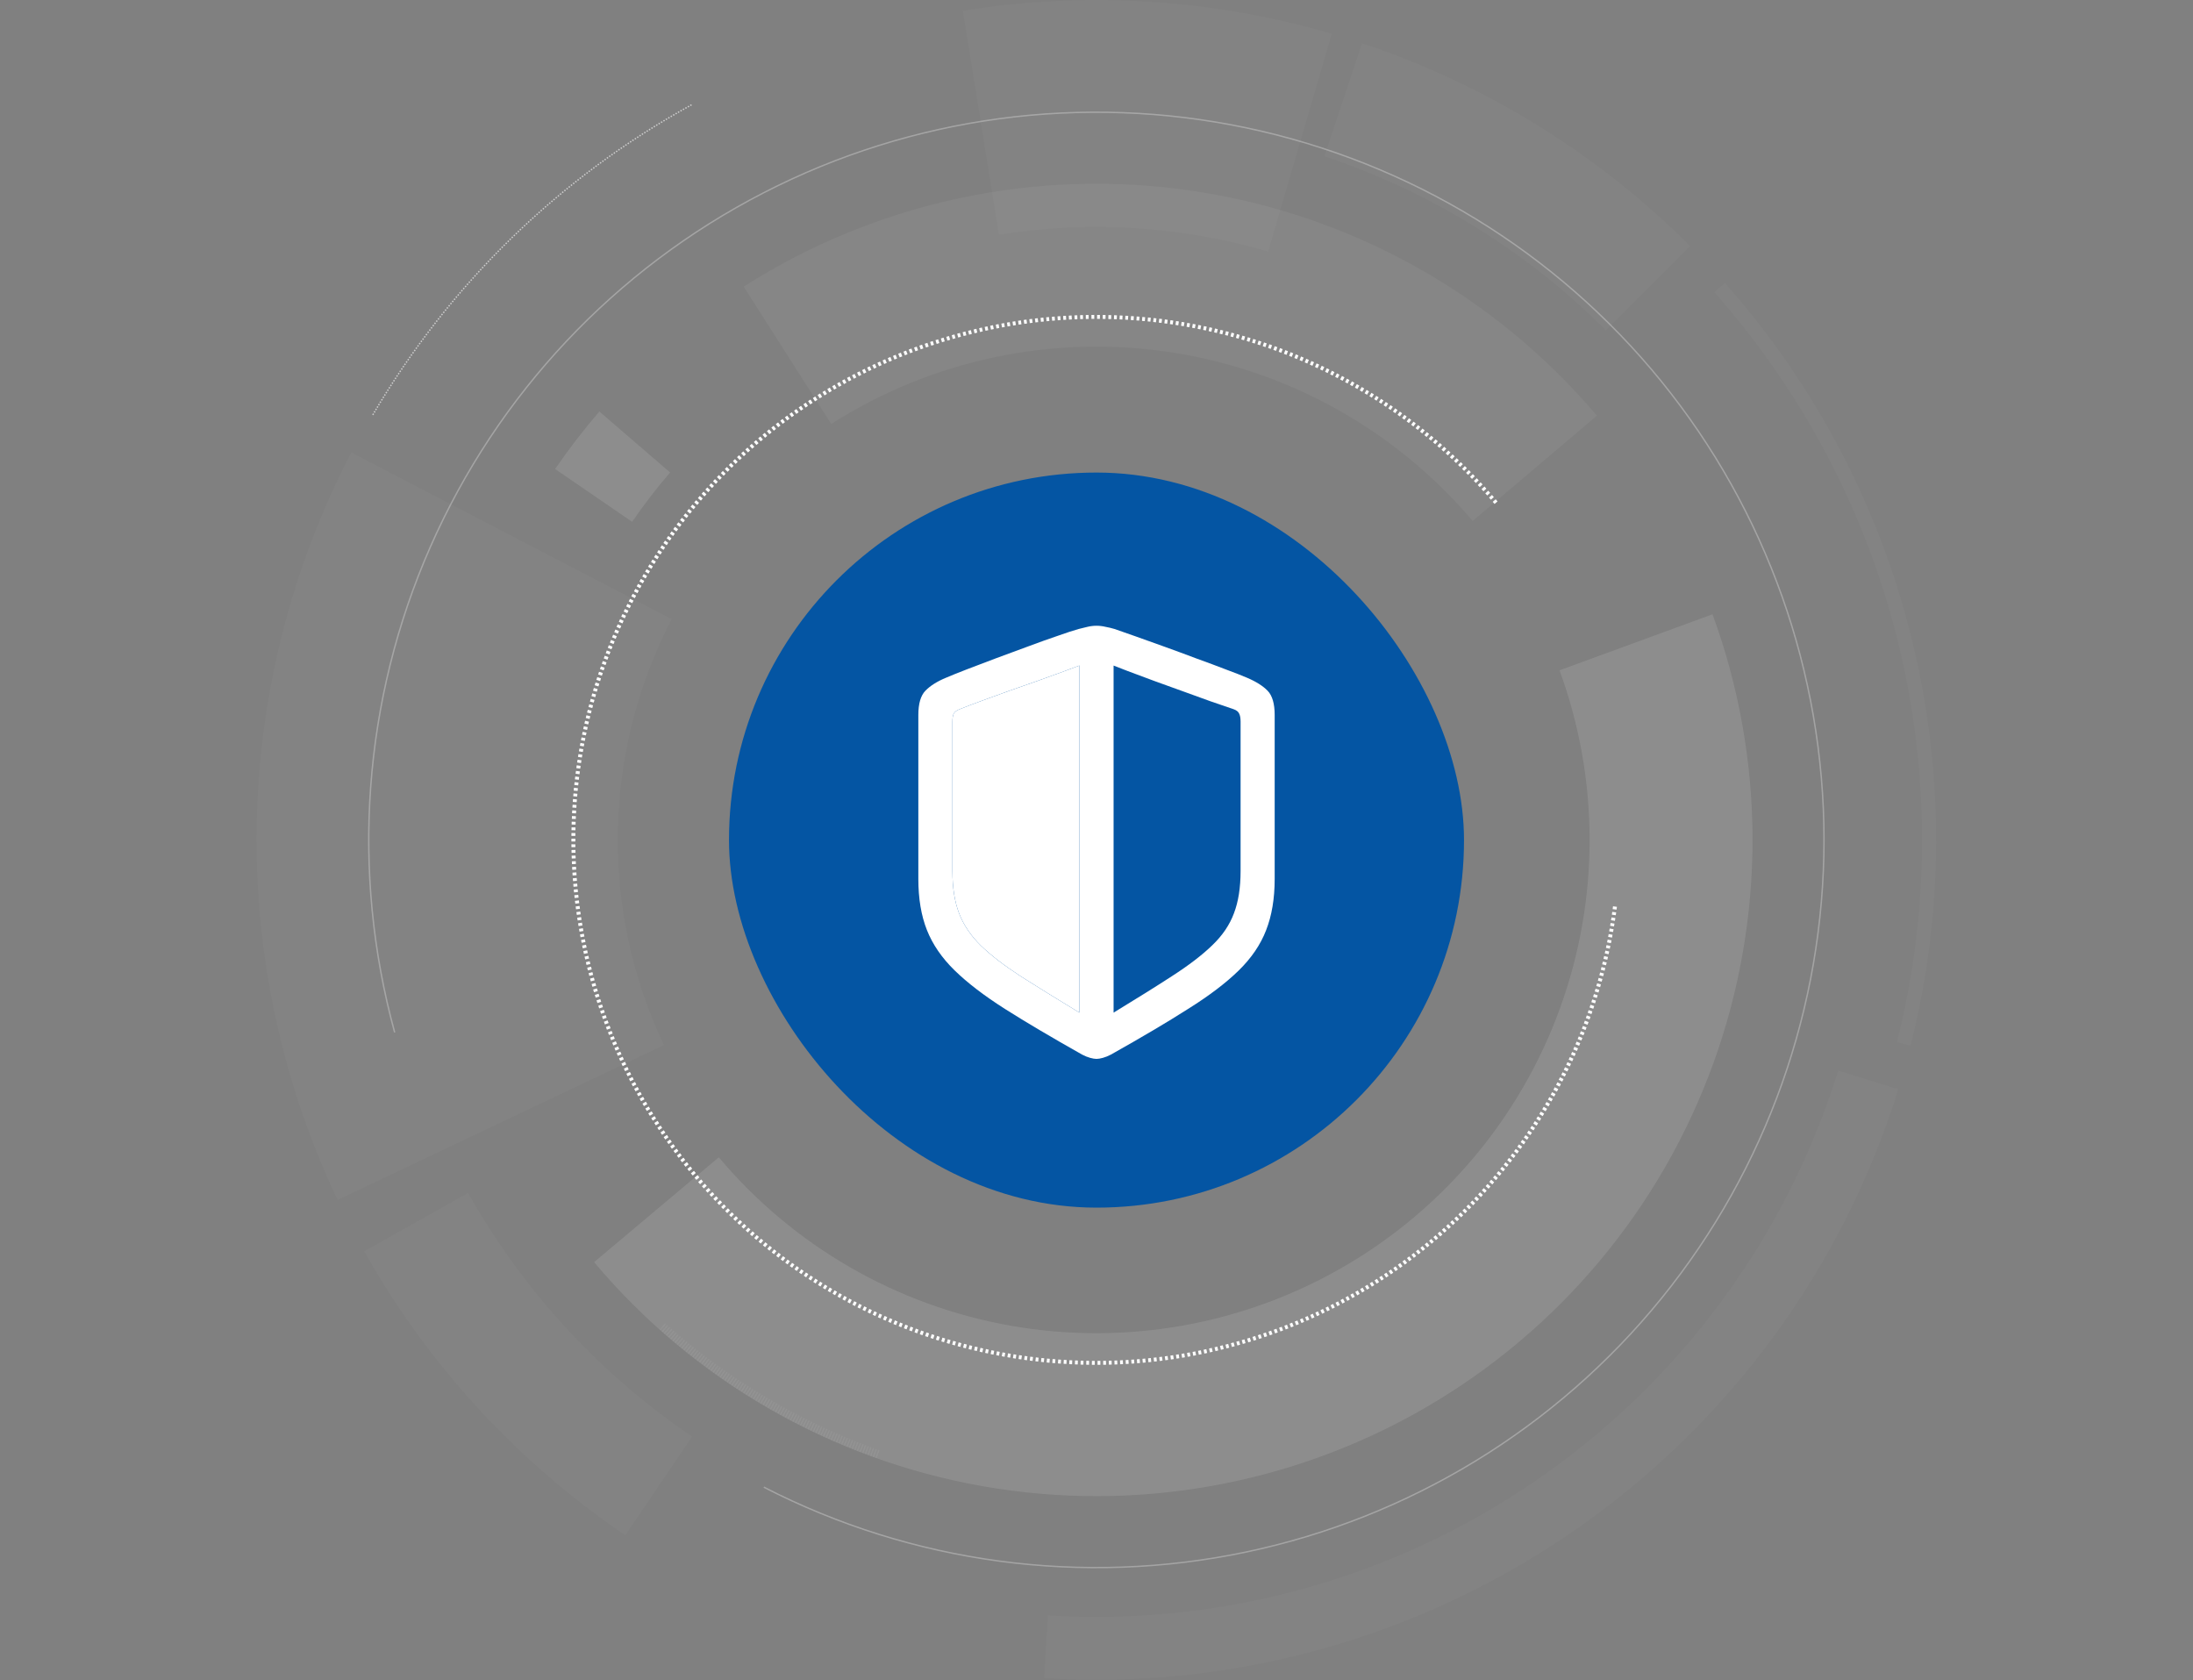 <svg width="342" height="262" viewBox="0 0 342 262" fill="none" xmlns="http://www.w3.org/2000/svg">
<rect x="0" y="0" width="342" height="262" fill="#808080" stroke="none"/>
<rect x="113.688" y="73.688" width="114.625" height="114.625" rx="57.312" fill="#0455A3"/>
<path d="M171.001 97.578C171.469 97.578 171.937 97.634 172.405 97.745C172.895 97.835 173.364 97.946 173.809 98.08C174.59 98.347 175.671 98.726 177.053 99.216C178.435 99.707 179.962 100.253 181.634 100.855C183.305 101.457 184.966 102.07 186.616 102.694C188.287 103.296 189.814 103.864 191.196 104.399C192.578 104.912 193.66 105.335 194.44 105.67C195.866 106.272 196.948 106.952 197.683 107.709C198.419 108.467 198.787 109.727 198.787 111.488V137.067C198.787 140.121 198.341 142.784 197.449 145.058C196.58 147.31 195.153 149.405 193.169 151.344C191.185 153.284 188.555 155.279 185.278 157.329C182.024 159.402 178.011 161.776 173.241 164.451C172.817 164.674 172.405 164.842 172.004 164.953C171.603 165.064 171.268 165.12 171.001 165.12C170.733 165.12 170.399 165.064 169.998 164.953C169.596 164.842 169.184 164.674 168.76 164.451C164.012 161.776 160 159.402 156.723 157.329C153.469 155.256 150.85 153.25 148.866 151.311C146.882 149.371 145.444 147.276 144.552 145.025C143.661 142.773 143.215 140.121 143.215 137.067V111.488C143.215 109.727 143.583 108.467 144.318 107.709C145.076 106.929 146.157 106.249 147.562 105.67C148.342 105.335 149.423 104.901 150.805 104.366C152.187 103.831 153.714 103.251 155.386 102.627C157.058 102.003 158.718 101.39 160.368 100.788C162.04 100.164 163.567 99.618 164.949 99.15C166.331 98.659 167.423 98.303 168.225 98.08C168.671 97.968 169.128 97.857 169.596 97.745C170.064 97.634 170.533 97.578 171.001 97.578ZM168.338 103.78C167.667 104.037 166.939 104.311 166.152 104.6C164.815 105.09 163.399 105.603 161.906 106.138C160.412 106.651 158.919 107.174 157.425 107.709C155.932 108.244 154.516 108.757 153.179 109.248C151.841 109.738 150.671 110.184 149.668 110.585C149.2 110.763 148.888 110.997 148.732 111.287C148.598 111.555 148.531 111.967 148.531 112.524V135.83C148.531 138.415 148.877 140.611 149.568 142.417C150.259 144.222 151.385 145.894 152.945 147.432C154.505 148.948 156.59 150.553 159.198 152.247C161.693 153.833 164.74 155.718 168.338 157.906V103.78ZM173.664 157.905C177.261 155.716 180.297 153.82 182.77 152.214C185.401 150.519 187.496 148.915 189.056 147.399C190.639 145.883 191.765 144.222 192.434 142.417C193.125 140.611 193.47 138.415 193.47 135.83V112.524C193.47 111.967 193.392 111.544 193.236 111.254C193.102 110.964 192.813 110.741 192.367 110.585C191.319 110.228 190.115 109.816 188.756 109.348C187.418 108.857 186.003 108.345 184.509 107.81C183.038 107.275 181.556 106.74 180.062 106.205C178.591 105.648 177.186 105.124 175.849 104.633C175.063 104.332 174.335 104.048 173.664 103.785V157.905Z" fill="white"/>
<path fill-rule="evenodd" clip-rule="evenodd" d="M166.152 104.6C166.939 104.311 167.667 104.037 168.338 103.78V157.906C164.74 155.718 161.693 153.833 159.198 152.247C156.59 150.553 154.505 148.948 152.945 147.432C151.385 145.894 150.259 144.222 149.568 142.417C148.877 140.611 148.531 138.415 148.531 135.83V112.524C148.531 111.967 148.598 111.555 148.732 111.287C148.888 110.997 149.2 110.763 149.668 110.585C150.671 110.184 151.841 109.738 153.179 109.248C154.516 108.757 155.932 108.244 157.425 107.709C158.919 107.174 160.412 106.651 161.906 106.138C163.399 105.603 164.815 105.09 166.152 104.6Z" fill="white"/>
<path opacity="0.6" d="M207.705 5.255C189.023 -0.203 169.36 -1.428 150.146 1.667L155.776 36.617C169.797 34.358 184.146 35.252 197.778 39.235L207.705 5.255Z" fill="white" fill-opacity="0.04"/>
<path opacity="0.6" d="M162.806 261.7C192.095 263.531 221.152 255.472 245.314 238.816C269.477 222.16 287.346 197.872 296.055 169.847L286.664 166.928C278.609 192.849 262.082 215.314 239.733 230.72C217.385 246.125 190.51 253.579 163.419 251.886L162.806 261.7Z" fill="white" fill-opacity="0.04"/>
<path opacity="0.6" d="M297.963 163.068C303.191 142.38 303.285 120.727 298.238 99.994C293.19 79.261 283.153 60.075 269 44.106L267.342 45.575C281.255 61.275 291.122 80.136 296.085 100.519C301.047 120.901 300.954 142.187 295.815 162.525L297.963 163.068Z" fill="white" fill-opacity="0.04"/>
<path opacity="0.6" d="M58.136 64.694C70.063 44.39 87.248 27.68 107.878 16.326" stroke="white" stroke-width="0.218" stroke-dasharray="0.22 0.22"/>
<path opacity="0.6" d="M93.474 64.169C91.008 67.028 88.704 70.023 86.57 73.138L98.583 81.368C100.413 78.697 102.39 76.129 104.504 73.676L93.474 64.169Z" fill="white" fill-opacity="0.18"/>
<path opacity="0.6" d="M249.048 64.82C233.05 45.941 210.751 33.499 186.283 29.799C161.814 26.098 136.834 31.391 115.968 44.695L129.628 66.118C145.313 56.117 164.091 52.138 182.484 54.92C200.877 57.701 217.639 67.054 229.665 81.246L249.048 64.82Z" fill="white" fill-opacity="0.08"/>
<path d="M251.858 141.366C249.471 159.931 240.771 177.11 227.218 190.02C213.664 202.929 196.082 210.784 177.423 212.265C158.764 213.746 140.164 208.763 124.743 198.154C109.323 187.544 98.022 171.953 92.736 153.997C87.45 136.041 88.502 116.813 95.714 99.541C102.927 82.269 115.861 68.003 132.347 59.139C148.832 50.274 167.865 47.35 186.251 50.857C204.637 54.364 221.258 64.089 233.322 78.4" stroke="white" stroke-width="0.614" stroke-dasharray="0.44 0.44"/>
<path opacity="0.6" d="M61.551 160.995C54.66 135.88 56.619 109.158 67.098 85.316C77.576 61.473 95.938 41.961 119.1 30.054C142.262 18.146 168.815 14.569 194.303 19.922C219.791 25.275 242.661 39.232 259.076 59.451C275.491 79.67 284.452 104.921 284.454 130.964C284.456 157.008 275.499 182.26 259.087 202.481C242.674 222.703 219.806 236.663 194.319 242.02C168.832 247.376 142.278 243.803 119.115 231.899" stroke="white" stroke-opacity="0.48" stroke-width="0.218"/>
<path opacity="0.6" d="M136.935 226.777C124.54 222.372 113.118 215.604 103.302 206.848" stroke="white" stroke-opacity="0.08" stroke-width="1.306" stroke-dasharray="0.22 0.22"/>
<path opacity="0.6" d="M92.65 196.812C108.135 215.236 129.619 227.612 153.325 231.766C177.031 235.919 201.443 231.583 222.269 219.52C243.095 207.457 259.003 188.44 267.196 165.81C275.39 143.181 275.345 118.387 267.068 95.787L243.211 104.524C249.432 121.512 249.466 140.15 243.307 157.161C237.148 174.172 225.19 188.467 209.535 197.535C193.88 206.602 175.529 209.862 157.709 206.74C139.889 203.618 123.74 194.315 112.099 180.465L92.65 196.812Z" fill="white" fill-opacity="0.18"/>
<path opacity="0.6" d="M54.776 70.544C45.441 88.492 40.391 108.359 40.022 128.586C39.653 148.813 43.974 168.851 52.647 187.129L103.555 162.971C98.613 152.557 96.151 141.14 96.361 129.615C96.572 118.09 99.449 106.77 104.768 96.543L54.776 70.544Z" fill="white" fill-opacity="0.04"/>
<path opacity="0.6" d="M56.78 195.118C66.737 212.845 80.684 228.011 97.516 239.414L107.952 224.011C93.51 214.227 81.544 201.216 73.002 186.007L56.78 195.118Z" fill="white" fill-opacity="0.04"/>
<path opacity="0.6" d="M263.593 38.362C249.216 23.986 231.689 13.153 212.401 6.723L206.517 24.374C223.065 29.891 238.102 39.184 250.436 51.519L263.593 38.362Z" fill="white" fill-opacity="0.04"/>
</svg>

